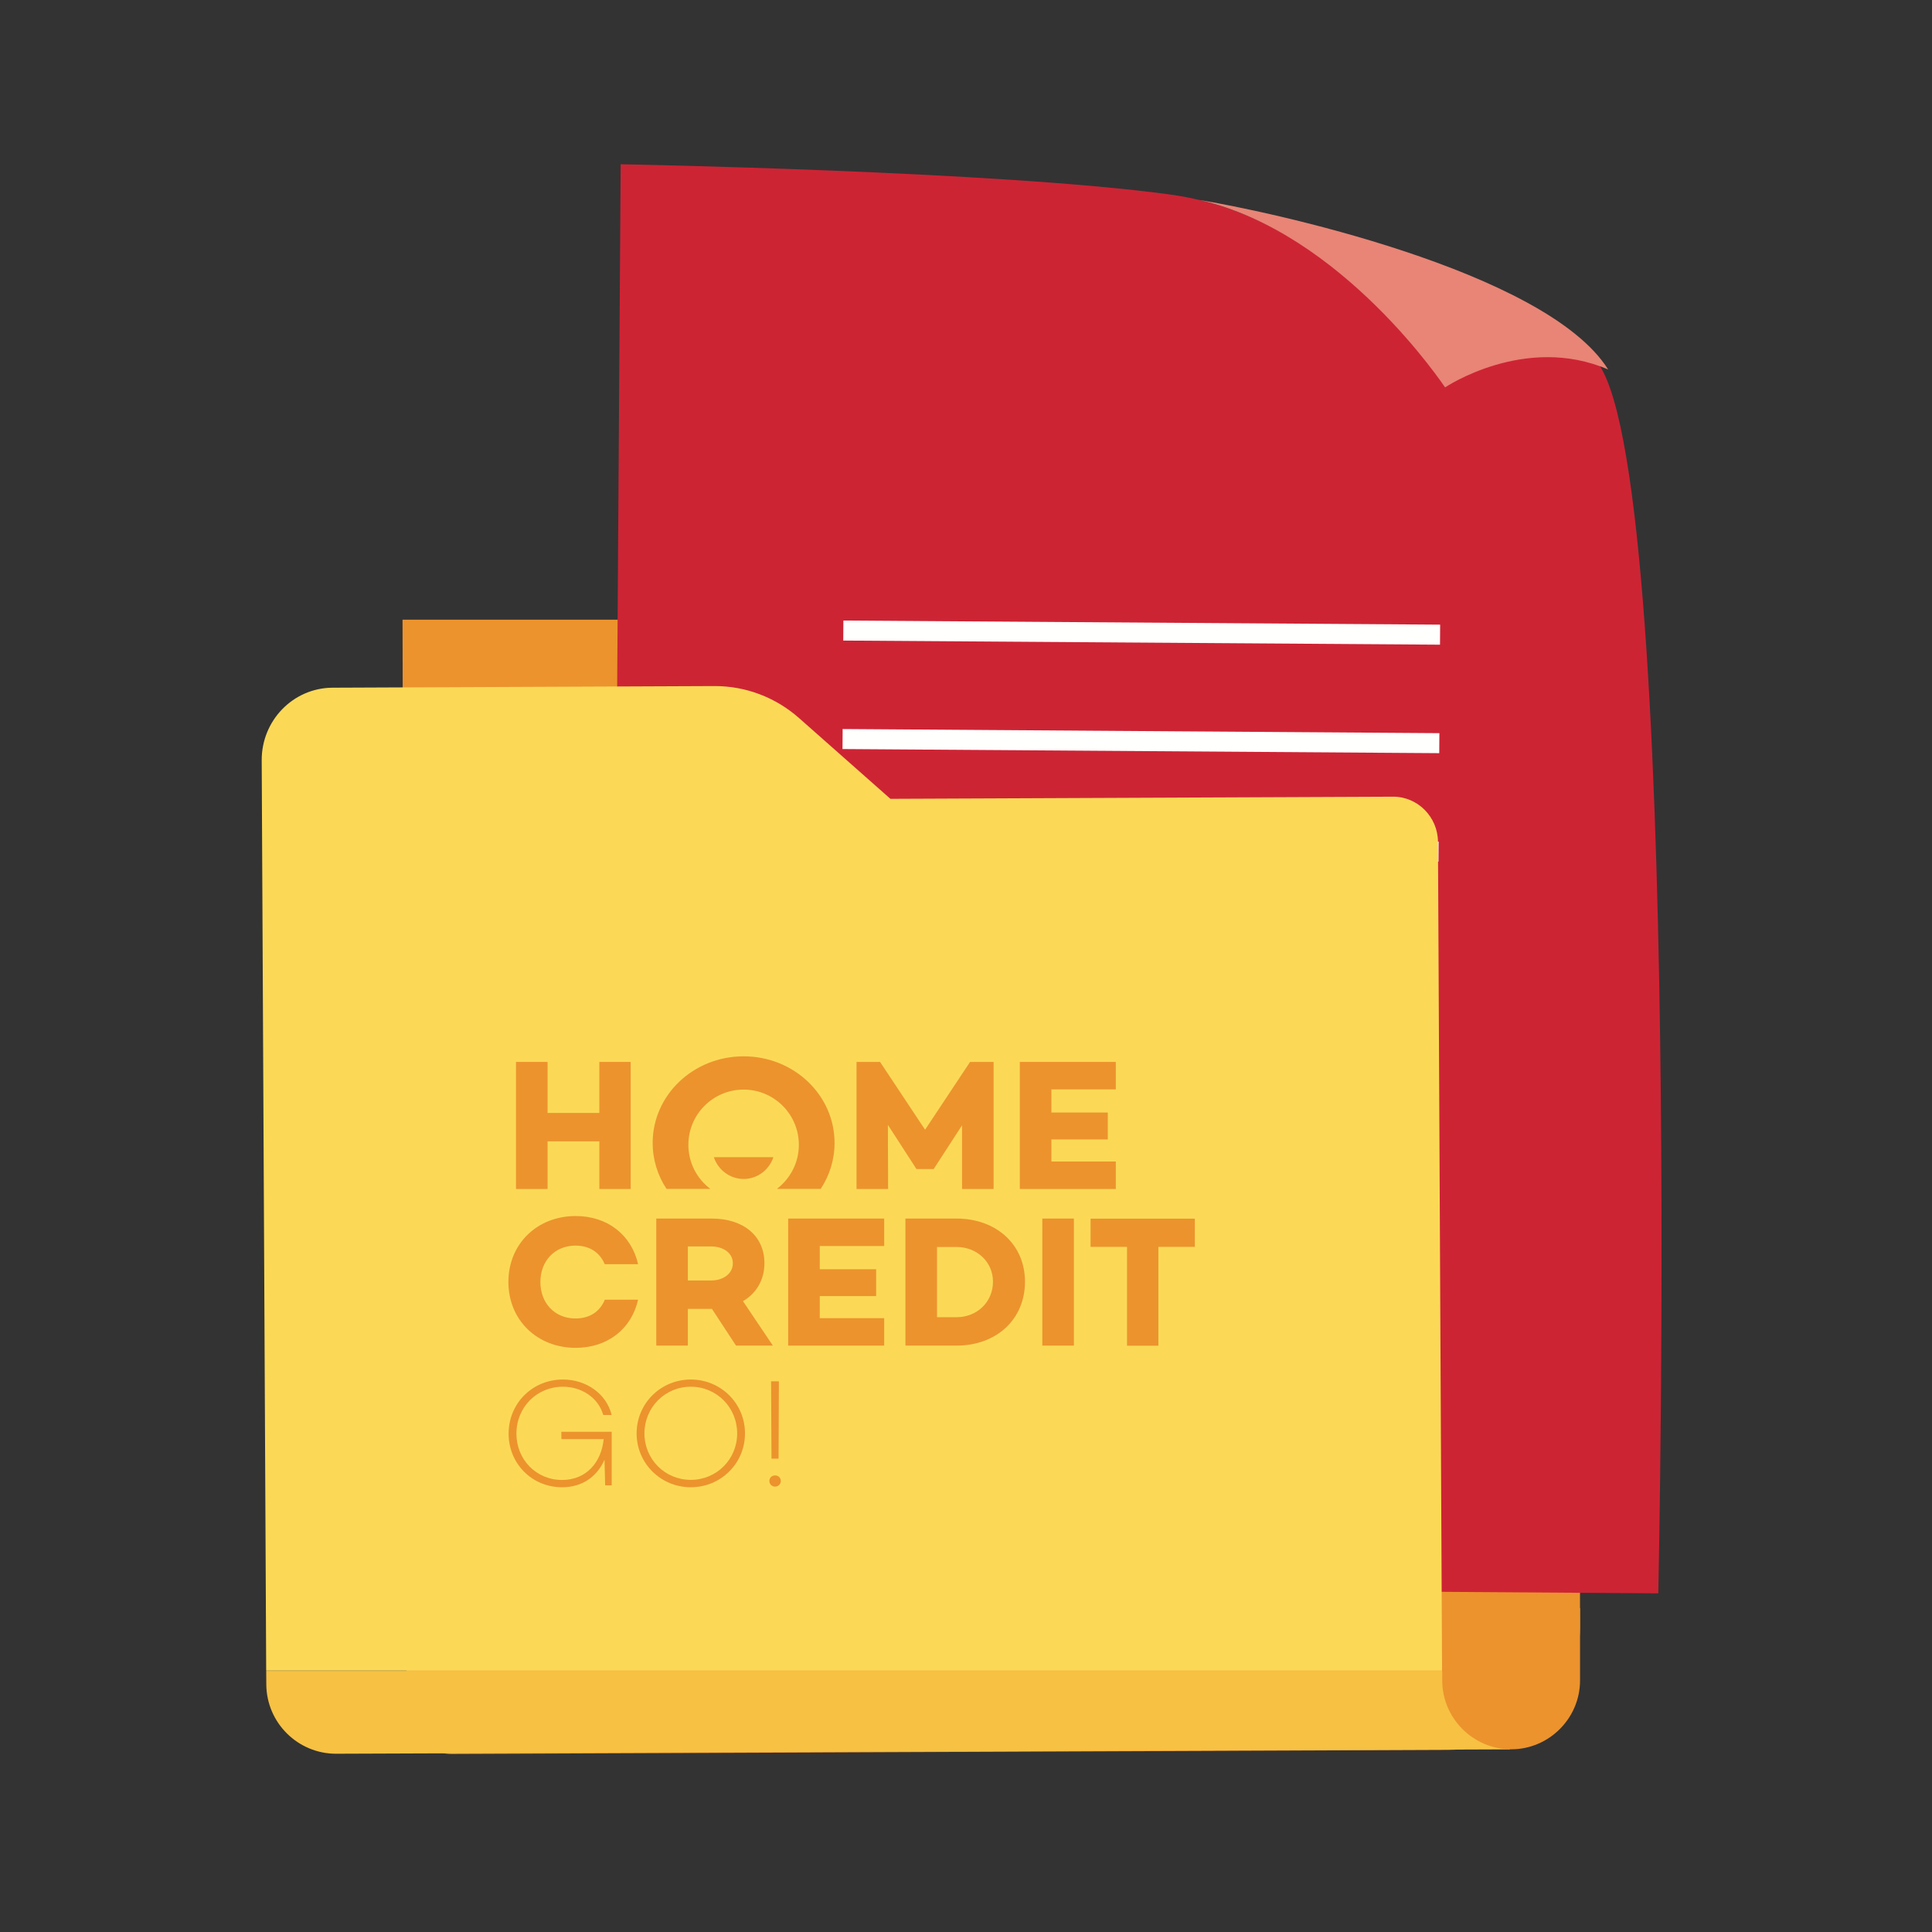 <?xml version="1.0" encoding="UTF-8"?>
<svg width="140px" height="140px" viewBox="0 0 140 140" version="1.1" xmlns="http://www.w3.org/2000/svg" xmlns:xlink="http://www.w3.org/1999/xlink">
    <rect x="0" y="0" width="140" height="140" fill="#333333" stroke="none"/>
    <!-- Generator: sketchtool 62 (101010) - https://sketch.com -->
    <title>92F8F8CD-B537-438F-A599-8BF6B0C52ABAsvg</title>
    <desc>Created with sketchtool.</desc>
    <g id="[20]-GO-Page" stroke="none" stroke-width="1" fill="none" fill-rule="evenodd">
        <g id="[20]-GO-Lanfing-Page" transform="translate(-290, -1807)">
            <g id="icon/syarat-GO/dokumen" transform="translate(290, 1807)">
                <rect id="Rectangle" x="0" y="0" width="140" height="140"></rect>
                <g id="Siapkan-dokumen-yang-dibutuhkan" transform="translate(18.958, 11.667)">
                    <path d="M10.211,33.236 L10.281,64.514 L10.517,112.159 C10.526,113.968 11.99,115.442 13.77,115.434 L85.964,115.139 C91.264,115.117 95.546,111.118 95.538,106.197 L95.418,33.236 L10.211,33.236" id="Fill-1" fill="#EC932D"></path>
                    <path d="M25.329,103.268 L101.208,103.792 C101.208,103.792 103.139,15.348 95.933,13.973 C88.727,12.598 85.755,16.406 85.755,16.406 C85.755,16.406 78.33,4.132 65.825,2.427 C53.321,0.72 26.017,0.237 26.017,0.237 L25.329,103.268" id="Fill-2" fill="#CD2434"></path>
                    <path d="M67.933,2.822 C72.601,3.566 93.045,7.898 97.576,15.108 C91.544,12.509 85.755,16.406 85.755,16.406 C85.755,16.406 78.323,5.163 67.933,2.822" id="Fill-3" fill="#E88576"></path>
                    <polyline id="Fill-4" fill="#FFFFFE" points="85.39 35.049 42.147 34.75 42.157 33.3 85.4 33.598 85.39 35.049"></polyline>
                    <polyline id="Fill-5" fill="#FFFFFE" points="85.335 42.91 42.093 42.611 42.103 41.161 85.345 41.46 85.335 42.91"></polyline>
                    <polyline id="Fill-6" fill="#FFFFFE" points="85.281 50.771 42.038 50.472 42.048 49.022 85.291 49.321 85.281 50.771"></polyline>
                    <path d="M0.11,64.514 L0.331,109.393 L85.539,109.393 L85.243,49.338 C85.233,47.529 83.769,46.056 81.989,46.064 L45.564,46.219 L38.941,40.364 C37.242,38.862 35.063,38.039 32.811,38.048 L5.145,38.166 C2.292,38.178 -0.009,40.537 0.006,43.435 L0.11,64.514" id="Fill-7" fill="#FBD957"></path>
                    <path d="M0.332,109.408 L0.339,110.397 C0.361,113.182 2.631,115.426 5.417,115.416 L90.467,115.099 L85.539,109.408 L0.332,109.408" id="Fill-8" fill="#F7C143"></path>
                    <path d="M85.551,105.002 L85.551,110.102 C85.551,112.848 87.798,115.095 90.544,115.095 C93.291,115.095 95.538,112.848 95.538,110.102 L95.538,104.849 C92.637,106.644 89.109,104.911 85.551,105.002" id="Fill-9" fill="#EC932D"></path>
                    <path d="M30.878,81.12 L32.578,81.12 C33.457,81.12 34.146,80.629 34.146,79.872 C34.146,79.129 33.457,78.655 32.578,78.655 L30.886,78.655 L30.886,81.12 L30.878,81.12 Z M34.376,85.842 L32.631,83.178 L30.886,83.178 L30.886,85.842 L28.597,85.842 L28.597,76.634 L32.615,76.634 C34.904,76.634 36.435,77.882 36.435,79.872 C36.435,81.073 35.853,82.053 34.881,82.62 L37.047,85.842 L34.376,85.842 L34.376,85.842 Z" id="Fill-10" fill="#EC932D"></path>
                    <polyline id="Fill-11" fill="#EC932D" points="40.445 78.632 40.445 80.308 44.532 80.308 44.532 82.252 40.445 82.252 40.445 83.852 45.114 83.852 45.114 85.842 38.157 85.842 38.157 76.634 45.114 76.634 45.114 78.624 40.445 78.624 40.445 78.632"></polyline>
                    <path d="M52.997,81.211 C52.997,79.787 51.85,78.693 50.349,78.693 L48.941,78.693 L48.941,83.783 L50.349,83.783 C51.85,83.783 52.997,82.673 52.997,81.211 Z M55.316,81.211 C55.316,83.944 53.242,85.842 50.349,85.842 L46.652,85.842 L46.652,76.634 L50.349,76.634 C53.242,76.634 55.316,78.517 55.316,81.211 L55.316,81.211 Z" id="Fill-12" fill="#EC932D"></path>
                    <polygon id="Fill-13" fill="#EC932D" points="56.572 85.842 58.86 85.842 58.86 76.634 56.572 76.634"></polygon>
                    <polyline id="Fill-14" fill="#EC932D" points="67.624 78.685 64.983 78.685 64.983 85.849 62.71 85.849 62.71 78.685 60.069 78.685 60.069 76.642 67.624 76.642 67.624 78.685"></polyline>
                    <path d="M24.863,82.528 C24.51,83.378 23.776,83.874 22.743,83.874 C21.242,83.874 20.201,82.765 20.201,81.234 C20.201,79.704 21.242,78.594 22.743,78.594 C23.776,78.594 24.51,79.099 24.863,79.941 L27.281,79.941 C26.806,77.836 25.076,76.451 22.758,76.451 C19.979,76.451 17.883,78.456 17.883,81.226 C17.883,84.005 19.979,86.002 22.758,86.002 C25.085,86.002 26.806,84.617 27.281,82.512 L24.863,82.512 L24.863,82.528" id="Fill-15" fill="#EC932D"></path>
                    <polyline id="Fill-16" fill="#EC932D" points="26.745 65.284 26.745 74.491 24.472 74.491 24.472 71.039 20.722 71.039 20.722 74.491 18.433 74.491 18.433 65.284 20.722 65.284 20.722 68.98 24.472 68.98 24.472 65.284 26.745 65.284"></polyline>
                    <polyline id="Fill-17" fill="#EC932D" points="53.043 74.491 50.755 74.491 50.755 69.876 48.711 73.029 48.711 73.045 47.441 73.045 47.441 73.029 45.382 69.845 45.397 74.491 43.109 74.491 43.109 65.284 44.815 65.284 48.076 70.198 51.337 65.284 53.043 65.284 53.043 74.491"></polyline>
                    <polyline id="Fill-18" fill="#EC932D" points="57.23 67.274 57.23 68.95 61.317 68.95 61.317 70.902 57.23 70.902 57.23 72.501 61.898 72.501 61.898 74.491 54.941 74.491 54.941 65.284 61.898 65.284 61.898 67.274 57.23 67.274"></polyline>
                    <path d="M34.927,64.878 C31.284,64.878 28.337,67.687 28.337,71.154 C28.337,72.379 28.704,73.519 29.34,74.484 L32.516,74.484 C31.552,73.756 30.924,72.601 30.924,71.292 C30.924,69.08 32.715,67.289 34.927,67.289 C37.139,67.289 38.93,69.08 38.93,71.292 C38.93,72.593 38.302,73.749 37.338,74.484 L40.514,74.484 C41.15,73.519 41.517,72.379 41.517,71.154 C41.517,67.687 38.57,64.878 34.927,64.878" id="Fill-19" fill="#EC932D"></path>
                    <path d="M32.769,72.187 C33.075,73.106 33.932,73.764 34.927,73.764 C35.93,73.764 36.779,73.106 37.085,72.187 L32.769,72.187" id="Fill-20" fill="#EC932D"></path>
                    <path d="M21.717,92.087 L25.368,92.087 L25.368,95.967 L24.893,95.967 L24.847,94.107 C24.326,95.302 23.27,96.105 21.778,96.105 C19.574,96.105 17.898,94.376 17.898,92.225 C17.898,89.997 19.65,88.298 21.832,88.298 C23.485,88.298 24.969,89.286 25.368,90.87 L24.756,90.87 C24.388,89.584 23.156,88.819 21.832,88.819 C19.949,88.819 18.464,90.296 18.464,92.225 C18.464,94.077 19.88,95.577 21.778,95.577 C23.531,95.577 24.625,94.291 24.786,92.615 L21.724,92.615 L21.717,92.087" id="Fill-21" fill="#EC932D"></path>
                    <path d="M34.46,92.202 C34.46,90.327 32.975,88.819 31.1,88.819 C29.225,88.819 27.74,90.327 27.74,92.202 C27.74,94.077 29.225,95.569 31.1,95.569 C32.975,95.569 34.46,94.077 34.46,92.202 Z M35.027,92.202 C35.027,94.376 33.274,96.105 31.1,96.105 C28.927,96.105 27.174,94.376 27.174,92.202 C27.174,90.028 28.927,88.298 31.1,88.298 C33.274,88.298 35.027,90.028 35.027,92.202 L35.027,92.202 Z" id="Fill-22" fill="#EC932D"></path>
                    <path d="M37.46,94.031 L36.947,94.031 L36.917,88.429 L37.483,88.429 L37.46,94.031 Z M36.794,95.646 C36.794,95.416 36.971,95.248 37.208,95.248 C37.445,95.248 37.621,95.416 37.621,95.646 C37.621,95.876 37.445,96.059 37.208,96.059 C36.971,96.059 36.794,95.883 36.794,95.646 L36.794,95.646 Z" id="Fill-23" fill="#EC932D"></path>
                </g>
            </g>
        </g>
    </g>
</svg>